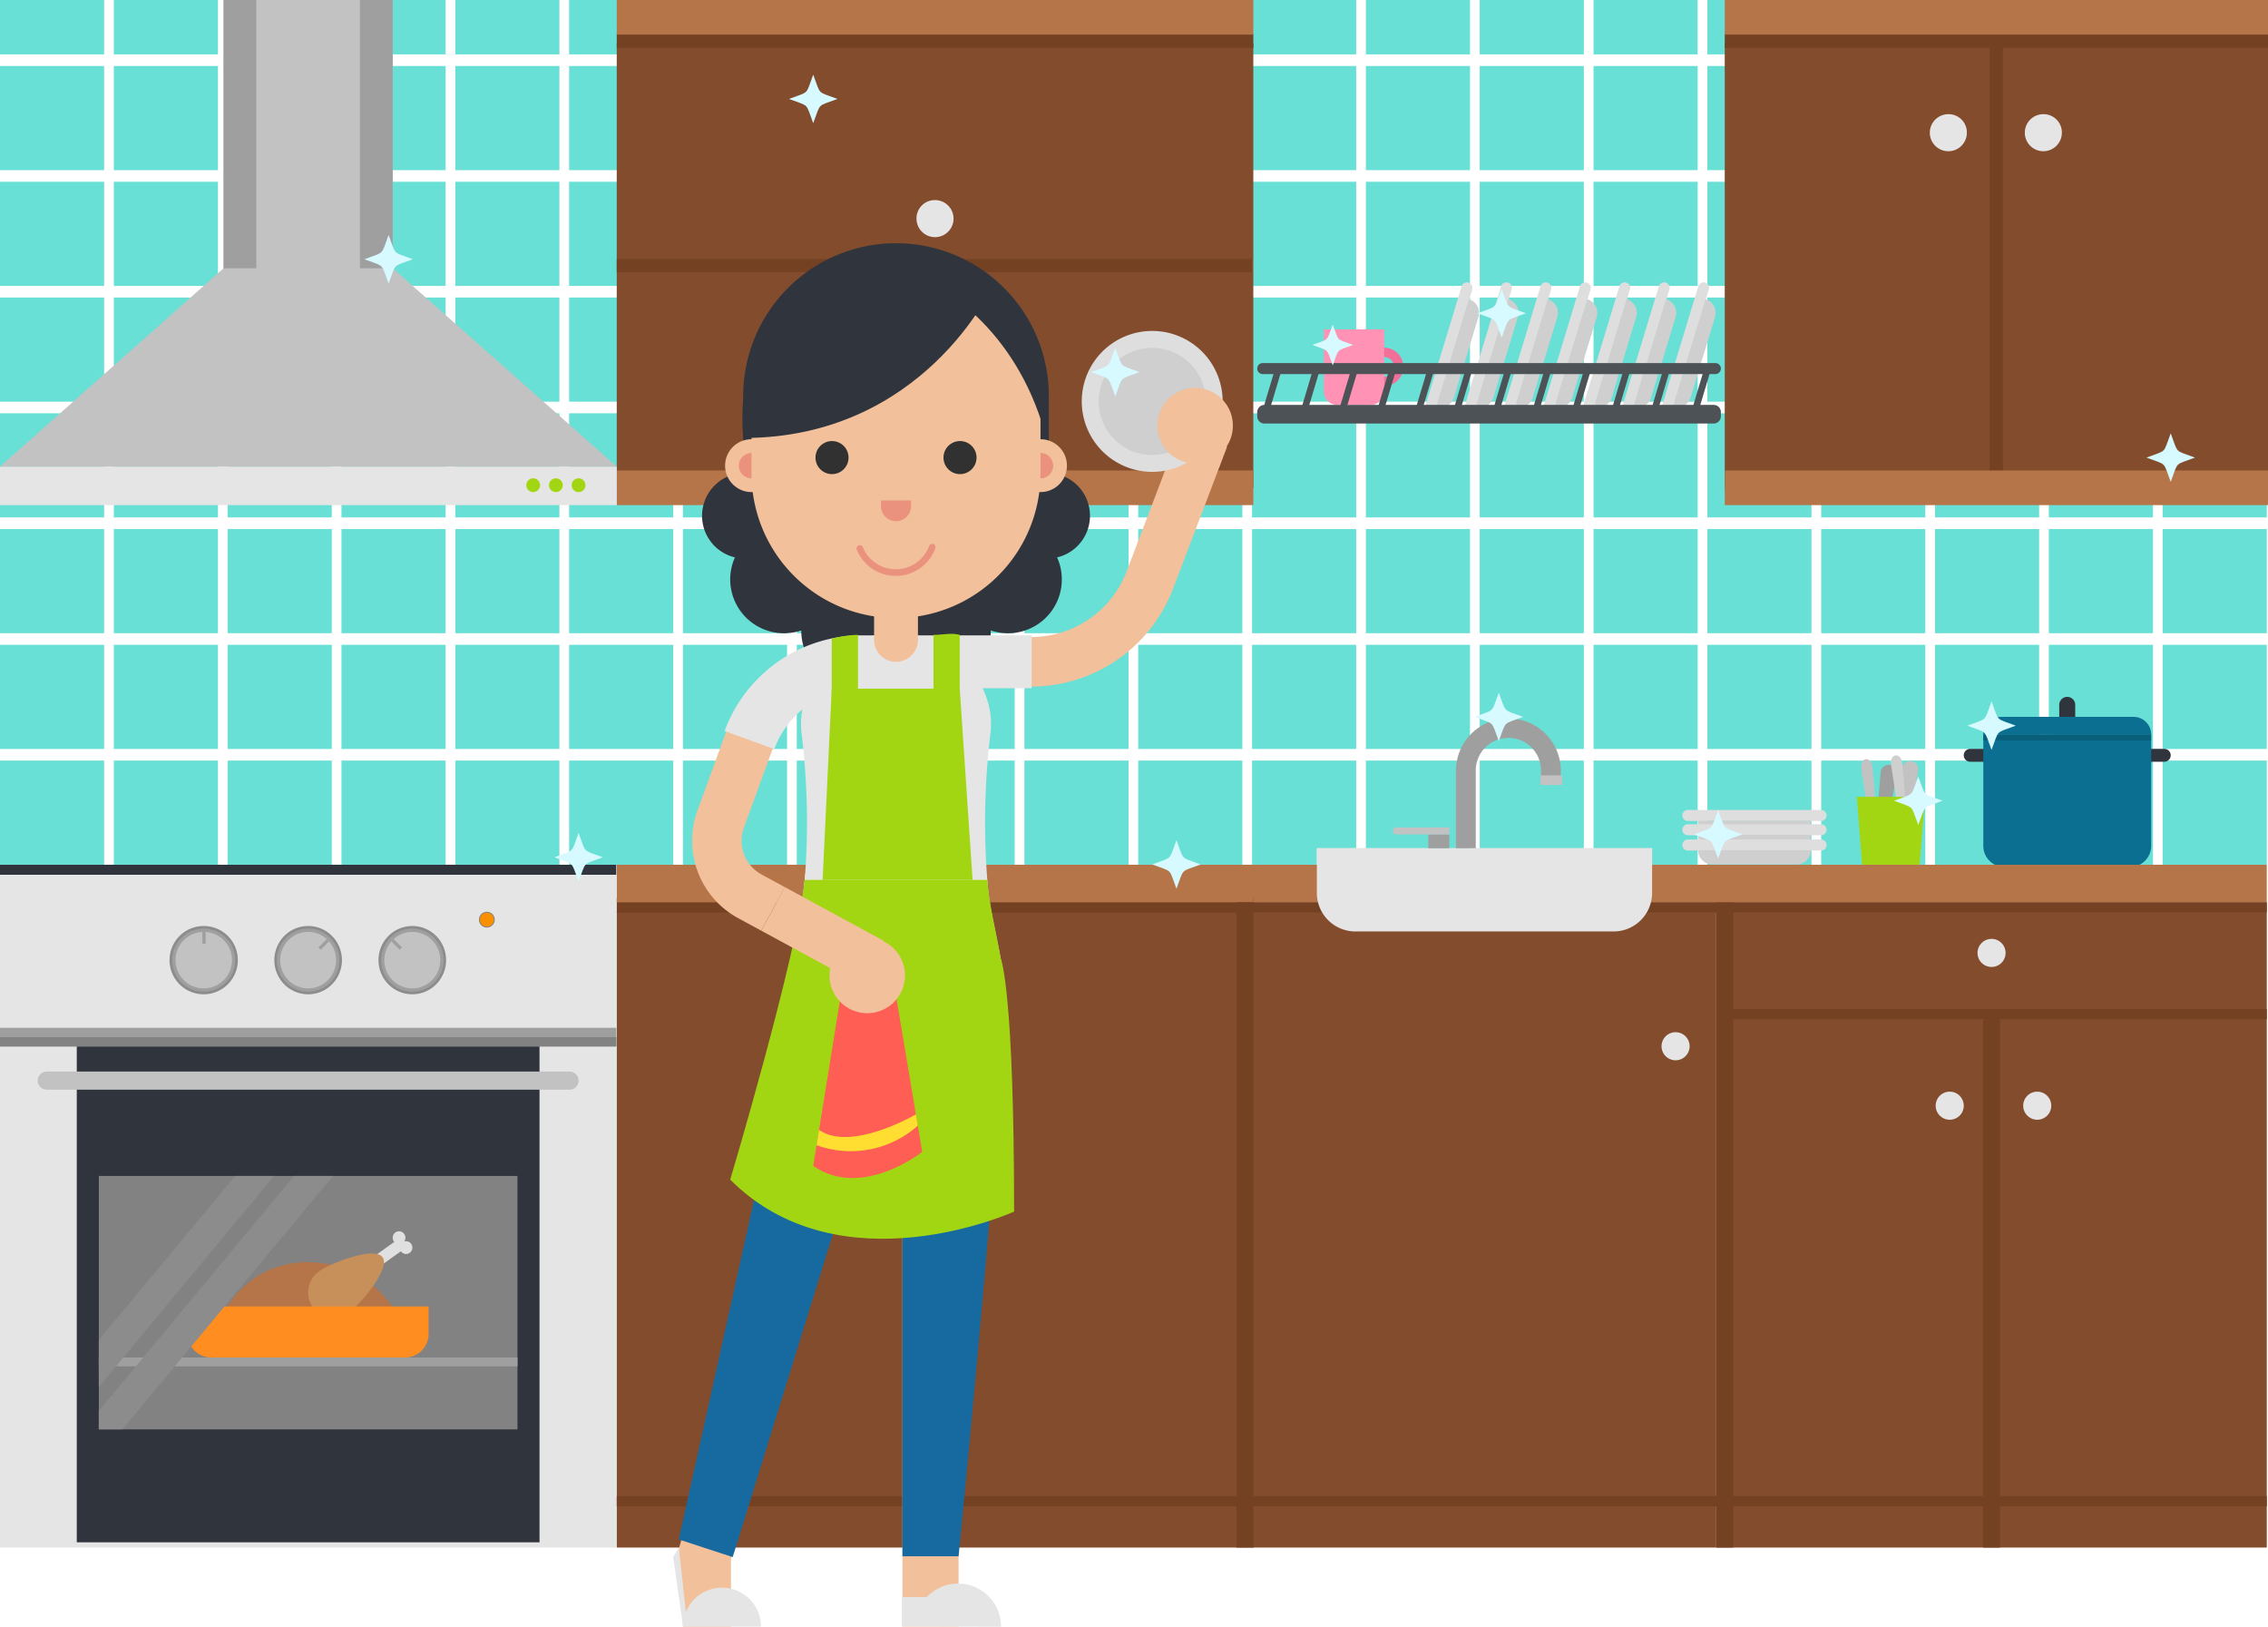<svg xmlns="http://www.w3.org/2000/svg" xmlns:xlink="http://www.w3.org/1999/xlink" width="705.599" height="505.975" viewBox="0 0 705.599 505.975">
  <defs>
    <clipPath id="clip-path">
      <rect id="Rectangle_3762" data-name="Rectangle 3762" width="705.599" height="505.974" fill="none"/>
    </clipPath>
  </defs>
  <g id="Group_21458" data-name="Group 21458" transform="translate(0 0.001)">
    <rect id="Rectangle_3545" data-name="Rectangle 3545" width="32.395" height="32.396" transform="translate(672.824 236.567)" fill="#69e0d5"/>
    <rect id="Rectangle_3546" data-name="Rectangle 3546" width="32.396" height="32.396" transform="translate(637.411 236.565)" fill="#69e0d5"/>
    <rect id="Rectangle_3547" data-name="Rectangle 3547" width="32.396" height="32.396" transform="translate(601.999 236.565)" fill="#69e0d5"/>
    <rect id="Rectangle_3548" data-name="Rectangle 3548" width="32.396" height="32.396" transform="translate(566.588 236.565)" fill="#69e0d5"/>
    <rect id="Rectangle_3549" data-name="Rectangle 3549" width="32.396" height="32.396" transform="translate(531.176 236.565)" fill="#69e0d5"/>
    <rect id="Rectangle_3550" data-name="Rectangle 3550" width="32.396" height="32.396" transform="translate(495.764 236.565)" fill="#69e0d5"/>
    <rect id="Rectangle_3551" data-name="Rectangle 3551" width="32.396" height="32.396" transform="translate(460.353 236.565)" fill="#69e0d5"/>
    <rect id="Rectangle_3552" data-name="Rectangle 3552" width="32.396" height="32.396" transform="translate(424.941 236.565)" fill="#69e0d5"/>
    <rect id="Rectangle_3553" data-name="Rectangle 3553" width="32.396" height="32.396" transform="translate(389.53 236.565)" fill="#69e0d5"/>
    <rect id="Rectangle_3554" data-name="Rectangle 3554" width="32.396" height="32.396" transform="translate(354.117 236.565)" fill="#69e0d5"/>
    <rect id="Rectangle_3555" data-name="Rectangle 3555" width="32.396" height="32.396" transform="translate(318.705 236.565)" fill="#69e0d5"/>
    <rect id="Rectangle_3556" data-name="Rectangle 3556" width="32.396" height="32.396" transform="translate(283.293 236.565)" fill="#69e0d5"/>
    <rect id="Rectangle_3557" data-name="Rectangle 3557" width="32.396" height="32.396" transform="translate(247.882 236.565)" fill="#69e0d5"/>
    <rect id="Rectangle_3558" data-name="Rectangle 3558" width="32.396" height="32.396" transform="translate(212.47 236.565)" fill="#69e0d5"/>
    <rect id="Rectangle_3559" data-name="Rectangle 3559" width="32.396" height="32.396" transform="translate(177.058 236.565)" fill="#69e0d5"/>
    <rect id="Rectangle_3560" data-name="Rectangle 3560" width="32.396" height="32.396" transform="translate(141.647 236.565)" fill="#69e0d5"/>
    <rect id="Rectangle_3561" data-name="Rectangle 3561" width="32.396" height="32.396" transform="translate(106.235 236.565)" fill="#69e0d5"/>
    <rect id="Rectangle_3562" data-name="Rectangle 3562" width="32.396" height="32.396" transform="translate(70.823 236.565)" fill="#69e0d5"/>
    <rect id="Rectangle_3563" data-name="Rectangle 3563" width="32.396" height="32.396" transform="translate(35.412 236.565)" fill="#69e0d5"/>
    <rect id="Rectangle_3564" data-name="Rectangle 3564" width="32.396" height="32.396" transform="translate(0 236.567)" fill="#69e0d5"/>
    <rect id="Rectangle_3565" data-name="Rectangle 3565" width="32.395" height="32.396" transform="translate(672.824 200.559)" fill="#69e0d5"/>
    <rect id="Rectangle_3566" data-name="Rectangle 3566" width="32.396" height="32.396" transform="translate(637.411 200.558)" fill="#69e0d5"/>
    <rect id="Rectangle_3567" data-name="Rectangle 3567" width="32.396" height="32.396" transform="translate(601.999 200.558)" fill="#69e0d5"/>
    <rect id="Rectangle_3568" data-name="Rectangle 3568" width="32.396" height="32.396" transform="translate(566.588 200.558)" fill="#69e0d5"/>
    <rect id="Rectangle_3569" data-name="Rectangle 3569" width="32.396" height="32.396" transform="translate(531.176 200.558)" fill="#69e0d5"/>
    <rect id="Rectangle_3570" data-name="Rectangle 3570" width="32.396" height="32.396" transform="translate(495.764 200.558)" fill="#69e0d5"/>
    <rect id="Rectangle_3571" data-name="Rectangle 3571" width="32.396" height="32.396" transform="translate(460.353 200.558)" fill="#69e0d5"/>
    <rect id="Rectangle_3572" data-name="Rectangle 3572" width="32.396" height="32.396" transform="translate(424.941 200.558)" fill="#69e0d5"/>
    <rect id="Rectangle_3573" data-name="Rectangle 3573" width="32.396" height="32.396" transform="translate(389.53 200.558)" fill="#69e0d5"/>
    <rect id="Rectangle_3574" data-name="Rectangle 3574" width="32.396" height="32.396" transform="translate(354.117 200.558)" fill="#69e0d5"/>
    <rect id="Rectangle_3575" data-name="Rectangle 3575" width="32.396" height="32.396" transform="translate(318.705 200.558)" fill="#69e0d5"/>
    <rect id="Rectangle_3576" data-name="Rectangle 3576" width="32.396" height="32.396" transform="translate(283.293 200.558)" fill="#69e0d5"/>
    <rect id="Rectangle_3577" data-name="Rectangle 3577" width="32.396" height="32.396" transform="translate(247.882 200.558)" fill="#69e0d5"/>
    <rect id="Rectangle_3578" data-name="Rectangle 3578" width="32.396" height="32.396" transform="translate(212.47 200.558)" fill="#69e0d5"/>
    <rect id="Rectangle_3579" data-name="Rectangle 3579" width="32.396" height="32.396" transform="translate(177.058 200.558)" fill="#69e0d5"/>
    <rect id="Rectangle_3580" data-name="Rectangle 3580" width="32.396" height="32.396" transform="translate(141.647 200.558)" fill="#69e0d5"/>
    <rect id="Rectangle_3581" data-name="Rectangle 3581" width="32.396" height="32.396" transform="translate(106.235 200.558)" fill="#69e0d5"/>
    <rect id="Rectangle_3582" data-name="Rectangle 3582" width="32.396" height="32.396" transform="translate(70.823 200.558)" fill="#69e0d5"/>
    <rect id="Rectangle_3583" data-name="Rectangle 3583" width="32.396" height="32.396" transform="translate(35.412 200.558)" fill="#69e0d5"/>
    <rect id="Rectangle_3584" data-name="Rectangle 3584" width="32.396" height="32.396" transform="translate(0 200.559)" fill="#69e0d5"/>
    <rect id="Rectangle_3585" data-name="Rectangle 3585" width="32.395" height="32.396" transform="translate(672.824 164.552)" fill="#69e0d5"/>
    <rect id="Rectangle_3586" data-name="Rectangle 3586" width="32.396" height="32.396" transform="translate(637.411 164.552)" fill="#69e0d5"/>
    <rect id="Rectangle_3587" data-name="Rectangle 3587" width="32.396" height="32.396" transform="translate(601.999 164.552)" fill="#69e0d5"/>
    <rect id="Rectangle_3588" data-name="Rectangle 3588" width="32.396" height="32.396" transform="translate(566.588 164.552)" fill="#69e0d5"/>
    <rect id="Rectangle_3589" data-name="Rectangle 3589" width="32.396" height="32.396" transform="translate(531.176 164.552)" fill="#69e0d5"/>
    <rect id="Rectangle_3590" data-name="Rectangle 3590" width="32.396" height="32.396" transform="translate(495.764 164.552)" fill="#69e0d5"/>
    <rect id="Rectangle_3591" data-name="Rectangle 3591" width="32.396" height="32.396" transform="translate(460.353 164.552)" fill="#69e0d5"/>
    <rect id="Rectangle_3592" data-name="Rectangle 3592" width="32.396" height="32.396" transform="translate(424.941 164.552)" fill="#69e0d5"/>
    <rect id="Rectangle_3593" data-name="Rectangle 3593" width="32.396" height="32.396" transform="translate(389.53 164.552)" fill="#69e0d5"/>
    <rect id="Rectangle_3594" data-name="Rectangle 3594" width="32.396" height="32.396" transform="translate(354.117 164.552)" fill="#69e0d5"/>
    <rect id="Rectangle_3595" data-name="Rectangle 3595" width="32.396" height="32.396" transform="translate(318.705 164.552)" fill="#69e0d5"/>
    <rect id="Rectangle_3596" data-name="Rectangle 3596" width="32.396" height="32.396" transform="translate(283.293 164.552)" fill="#69e0d5"/>
    <rect id="Rectangle_3597" data-name="Rectangle 3597" width="32.396" height="32.396" transform="translate(247.882 164.552)" fill="#69e0d5"/>
    <rect id="Rectangle_3598" data-name="Rectangle 3598" width="32.396" height="32.396" transform="translate(212.47 164.552)" fill="#69e0d5"/>
    <rect id="Rectangle_3599" data-name="Rectangle 3599" width="32.396" height="32.396" transform="translate(177.058 164.552)" fill="#69e0d5"/>
    <rect id="Rectangle_3600" data-name="Rectangle 3600" width="32.396" height="32.396" transform="translate(141.647 164.552)" fill="#69e0d5"/>
    <rect id="Rectangle_3601" data-name="Rectangle 3601" width="32.396" height="32.396" transform="translate(106.235 164.552)" fill="#69e0d5"/>
    <rect id="Rectangle_3602" data-name="Rectangle 3602" width="32.396" height="32.396" transform="translate(70.823 164.552)" fill="#69e0d5"/>
    <rect id="Rectangle_3603" data-name="Rectangle 3603" width="32.396" height="32.396" transform="translate(35.412 164.552)" fill="#69e0d5"/>
    <rect id="Rectangle_3604" data-name="Rectangle 3604" width="32.396" height="32.396" transform="translate(0 164.552)" fill="#69e0d5"/>
    <rect id="Rectangle_3605" data-name="Rectangle 3605" width="32.395" height="32.396" transform="translate(672.824 128.544)" fill="#69e0d5"/>
    <rect id="Rectangle_3606" data-name="Rectangle 3606" width="32.396" height="32.396" transform="translate(637.411 128.544)" fill="#69e0d5"/>
    <rect id="Rectangle_3607" data-name="Rectangle 3607" width="32.396" height="32.396" transform="translate(601.999 128.544)" fill="#69e0d5"/>
    <rect id="Rectangle_3608" data-name="Rectangle 3608" width="32.396" height="32.396" transform="translate(566.588 128.544)" fill="#69e0d5"/>
    <rect id="Rectangle_3609" data-name="Rectangle 3609" width="32.396" height="32.396" transform="translate(531.176 128.544)" fill="#69e0d5"/>
    <rect id="Rectangle_3610" data-name="Rectangle 3610" width="32.396" height="32.396" transform="translate(495.764 128.544)" fill="#69e0d5"/>
    <rect id="Rectangle_3611" data-name="Rectangle 3611" width="32.396" height="32.396" transform="translate(460.353 128.544)" fill="#69e0d5"/>
    <rect id="Rectangle_3612" data-name="Rectangle 3612" width="32.396" height="32.396" transform="translate(424.941 128.544)" fill="#69e0d5"/>
    <rect id="Rectangle_3613" data-name="Rectangle 3613" width="32.396" height="32.396" transform="translate(389.53 128.544)" fill="#69e0d5"/>
    <rect id="Rectangle_3614" data-name="Rectangle 3614" width="32.396" height="32.396" transform="translate(354.117 128.544)" fill="#69e0d5"/>
    <rect id="Rectangle_3615" data-name="Rectangle 3615" width="32.396" height="32.396" transform="translate(318.705 128.544)" fill="#69e0d5"/>
    <rect id="Rectangle_3616" data-name="Rectangle 3616" width="32.396" height="32.396" transform="translate(283.293 128.544)" fill="#69e0d5"/>
    <rect id="Rectangle_3617" data-name="Rectangle 3617" width="32.396" height="32.396" transform="translate(247.882 128.544)" fill="#69e0d5"/>
    <rect id="Rectangle_3618" data-name="Rectangle 3618" width="32.396" height="32.396" transform="translate(212.47 128.544)" fill="#69e0d5"/>
    <rect id="Rectangle_3619" data-name="Rectangle 3619" width="32.396" height="32.396" transform="translate(177.058 128.544)" fill="#69e0d5"/>
    <rect id="Rectangle_3620" data-name="Rectangle 3620" width="32.396" height="32.396" transform="translate(141.647 128.544)" fill="#69e0d5"/>
    <rect id="Rectangle_3621" data-name="Rectangle 3621" width="32.396" height="32.396" transform="translate(106.235 128.544)" fill="#69e0d5"/>
    <rect id="Rectangle_3622" data-name="Rectangle 3622" width="32.396" height="32.396" transform="translate(70.823 128.544)" fill="#69e0d5"/>
    <rect id="Rectangle_3623" data-name="Rectangle 3623" width="32.396" height="32.396" transform="translate(35.412 128.544)" fill="#69e0d5"/>
    <rect id="Rectangle_3624" data-name="Rectangle 3624" width="32.396" height="32.396" transform="translate(0 128.544)" fill="#69e0d5"/>
    <rect id="Rectangle_3625" data-name="Rectangle 3625" width="32.395" height="32.395" transform="translate(672.824 92.538)" fill="#69e0d5"/>
    <rect id="Rectangle_3626" data-name="Rectangle 3626" width="32.396" height="32.396" transform="translate(637.411 92.537)" fill="#69e0d5"/>
    <rect id="Rectangle_3627" data-name="Rectangle 3627" width="32.396" height="32.396" transform="translate(601.999 92.537)" fill="#69e0d5"/>
    <rect id="Rectangle_3628" data-name="Rectangle 3628" width="32.396" height="32.396" transform="translate(566.588 92.537)" fill="#69e0d5"/>
    <rect id="Rectangle_3629" data-name="Rectangle 3629" width="32.396" height="32.396" transform="translate(531.176 92.537)" fill="#69e0d5"/>
    <rect id="Rectangle_3630" data-name="Rectangle 3630" width="32.396" height="32.396" transform="translate(495.764 92.537)" fill="#69e0d5"/>
    <rect id="Rectangle_3631" data-name="Rectangle 3631" width="32.396" height="32.396" transform="translate(460.353 92.537)" fill="#69e0d5"/>
    <rect id="Rectangle_3632" data-name="Rectangle 3632" width="32.396" height="32.396" transform="translate(424.941 92.537)" fill="#69e0d5"/>
    <rect id="Rectangle_3633" data-name="Rectangle 3633" width="32.396" height="32.396" transform="translate(389.53 92.537)" fill="#69e0d5"/>
    <rect id="Rectangle_3634" data-name="Rectangle 3634" width="32.396" height="32.396" transform="translate(354.117 92.537)" fill="#69e0d5"/>
    <rect id="Rectangle_3635" data-name="Rectangle 3635" width="32.396" height="32.396" transform="translate(318.705 92.537)" fill="#69e0d5"/>
    <rect id="Rectangle_3636" data-name="Rectangle 3636" width="32.396" height="32.396" transform="translate(283.293 92.537)" fill="#69e0d5"/>
    <rect id="Rectangle_3637" data-name="Rectangle 3637" width="32.396" height="32.396" transform="translate(247.882 92.537)" fill="#69e0d5"/>
    <rect id="Rectangle_3638" data-name="Rectangle 3638" width="32.396" height="32.396" transform="translate(212.47 92.537)" fill="#69e0d5"/>
    <rect id="Rectangle_3639" data-name="Rectangle 3639" width="32.396" height="32.396" transform="translate(177.058 92.537)" fill="#69e0d5"/>
    <rect id="Rectangle_3640" data-name="Rectangle 3640" width="32.396" height="32.396" transform="translate(141.647 92.537)" fill="#69e0d5"/>
    <rect id="Rectangle_3641" data-name="Rectangle 3641" width="32.396" height="32.396" transform="translate(106.235 92.537)" fill="#69e0d5"/>
    <rect id="Rectangle_3642" data-name="Rectangle 3642" width="32.396" height="32.396" transform="translate(70.823 92.537)" fill="#69e0d5"/>
    <rect id="Rectangle_3643" data-name="Rectangle 3643" width="32.396" height="32.396" transform="translate(35.412 92.537)" fill="#69e0d5"/>
    <rect id="Rectangle_3644" data-name="Rectangle 3644" width="32.396" height="32.395" transform="translate(0 92.538)" fill="#69e0d5"/>
    <rect id="Rectangle_3645" data-name="Rectangle 3645" width="32.395" height="32.396" transform="translate(672.824 56.531)" fill="#69e0d5"/>
    <rect id="Rectangle_3646" data-name="Rectangle 3646" width="32.396" height="32.396" transform="translate(637.411 56.531)" fill="#69e0d5"/>
    <rect id="Rectangle_3647" data-name="Rectangle 3647" width="32.396" height="32.396" transform="translate(601.999 56.531)" fill="#69e0d5"/>
    <rect id="Rectangle_3648" data-name="Rectangle 3648" width="32.396" height="32.396" transform="translate(566.588 56.531)" fill="#69e0d5"/>
    <rect id="Rectangle_3649" data-name="Rectangle 3649" width="32.396" height="32.396" transform="translate(531.176 56.531)" fill="#69e0d5"/>
    <rect id="Rectangle_3650" data-name="Rectangle 3650" width="32.396" height="32.396" transform="translate(495.764 56.531)" fill="#69e0d5"/>
    <rect id="Rectangle_3651" data-name="Rectangle 3651" width="32.396" height="32.396" transform="translate(460.353 56.531)" fill="#69e0d5"/>
    <rect id="Rectangle_3652" data-name="Rectangle 3652" width="32.396" height="32.396" transform="translate(424.941 56.531)" fill="#69e0d5"/>
    <rect id="Rectangle_3653" data-name="Rectangle 3653" width="32.396" height="32.396" transform="translate(389.53 56.531)" fill="#69e0d5"/>
    <rect id="Rectangle_3654" data-name="Rectangle 3654" width="32.396" height="32.396" transform="translate(354.117 56.531)" fill="#69e0d5"/>
    <rect id="Rectangle_3655" data-name="Rectangle 3655" width="32.396" height="32.396" transform="translate(318.705 56.531)" fill="#69e0d5"/>
    <rect id="Rectangle_3656" data-name="Rectangle 3656" width="32.396" height="32.396" transform="translate(283.293 56.531)" fill="#69e0d5"/>
    <rect id="Rectangle_3657" data-name="Rectangle 3657" width="32.396" height="32.396" transform="translate(247.882 56.531)" fill="#69e0d5"/>
    <rect id="Rectangle_3658" data-name="Rectangle 3658" width="32.396" height="32.396" transform="translate(212.47 56.531)" fill="#69e0d5"/>
    <rect id="Rectangle_3659" data-name="Rectangle 3659" width="32.396" height="32.396" transform="translate(177.058 56.531)" fill="#69e0d5"/>
    <rect id="Rectangle_3660" data-name="Rectangle 3660" width="32.396" height="32.396" transform="translate(141.647 56.531)" fill="#69e0d5"/>
    <rect id="Rectangle_3661" data-name="Rectangle 3661" width="32.396" height="32.396" transform="translate(106.235 56.531)" fill="#69e0d5"/>
    <rect id="Rectangle_3662" data-name="Rectangle 3662" width="32.396" height="32.396" transform="translate(70.823 56.531)" fill="#69e0d5"/>
    <rect id="Rectangle_3663" data-name="Rectangle 3663" width="32.396" height="32.396" transform="translate(35.412 56.531)" fill="#69e0d5"/>
    <rect id="Rectangle_3664" data-name="Rectangle 3664" width="32.396" height="32.396" transform="translate(0 56.531)" fill="#69e0d5"/>
    <rect id="Rectangle_3665" data-name="Rectangle 3665" width="32.395" height="32.396" transform="translate(672.824 20.523)" fill="#69e0d5"/>
    <rect id="Rectangle_3666" data-name="Rectangle 3666" width="32.396" height="32.396" transform="translate(637.411 20.523)" fill="#69e0d5"/>
    <rect id="Rectangle_3667" data-name="Rectangle 3667" width="32.396" height="32.396" transform="translate(601.999 20.523)" fill="#69e0d5"/>
    <rect id="Rectangle_3668" data-name="Rectangle 3668" width="32.396" height="32.396" transform="translate(566.588 20.523)" fill="#69e0d5"/>
    <rect id="Rectangle_3669" data-name="Rectangle 3669" width="32.396" height="32.396" transform="translate(531.176 20.523)" fill="#69e0d5"/>
    <rect id="Rectangle_3670" data-name="Rectangle 3670" width="32.396" height="32.396" transform="translate(495.764 20.523)" fill="#69e0d5"/>
    <rect id="Rectangle_3671" data-name="Rectangle 3671" width="32.396" height="32.396" transform="translate(460.353 20.523)" fill="#69e0d5"/>
    <rect id="Rectangle_3672" data-name="Rectangle 3672" width="32.396" height="32.396" transform="translate(424.941 20.523)" fill="#69e0d5"/>
    <rect id="Rectangle_3673" data-name="Rectangle 3673" width="32.396" height="32.396" transform="translate(389.53 20.523)" fill="#69e0d5"/>
    <rect id="Rectangle_3674" data-name="Rectangle 3674" width="32.396" height="32.396" transform="translate(354.117 20.523)" fill="#69e0d5"/>
    <rect id="Rectangle_3675" data-name="Rectangle 3675" width="32.396" height="32.396" transform="translate(318.705 20.523)" fill="#69e0d5"/>
    <rect id="Rectangle_3676" data-name="Rectangle 3676" width="32.396" height="32.396" transform="translate(283.293 20.523)" fill="#69e0d5"/>
    <rect id="Rectangle_3677" data-name="Rectangle 3677" width="32.396" height="32.396" transform="translate(247.882 20.523)" fill="#69e0d5"/>
    <rect id="Rectangle_3678" data-name="Rectangle 3678" width="32.396" height="32.396" transform="translate(212.47 20.523)" fill="#69e0d5"/>
    <rect id="Rectangle_3679" data-name="Rectangle 3679" width="32.396" height="32.396" transform="translate(177.058 20.523)" fill="#69e0d5"/>
    <rect id="Rectangle_3680" data-name="Rectangle 3680" width="32.396" height="32.396" transform="translate(141.647 20.523)" fill="#69e0d5"/>
    <rect id="Rectangle_3681" data-name="Rectangle 3681" width="32.396" height="32.396" transform="translate(106.235 20.523)" fill="#69e0d5"/>
    <rect id="Rectangle_3682" data-name="Rectangle 3682" width="32.396" height="32.396" transform="translate(70.823 20.523)" fill="#69e0d5"/>
    <rect id="Rectangle_3683" data-name="Rectangle 3683" width="32.396" height="32.396" transform="translate(35.412 20.523)" fill="#69e0d5"/>
    <rect id="Rectangle_3684" data-name="Rectangle 3684" width="32.396" height="32.396" transform="translate(0 20.523)" fill="#69e0d5"/>
    <rect id="Rectangle_3685" data-name="Rectangle 3685" width="32.395" height="16.913" transform="translate(672.824 0)" fill="#69e0d5"/>
    <rect id="Rectangle_3686" data-name="Rectangle 3686" width="32.396" height="16.913" transform="translate(637.411 0)" fill="#69e0d5"/>
    <rect id="Rectangle_3687" data-name="Rectangle 3687" width="32.396" height="16.913" transform="translate(601.999 0)" fill="#69e0d5"/>
    <rect id="Rectangle_3688" data-name="Rectangle 3688" width="32.396" height="16.913" transform="translate(566.588 0)" fill="#69e0d5"/>
    <rect id="Rectangle_3689" data-name="Rectangle 3689" width="32.396" height="16.913" transform="translate(531.176 0)" fill="#69e0d5"/>
    <rect id="Rectangle_3690" data-name="Rectangle 3690" width="32.395" height="16.913" transform="translate(495.764 0)" fill="#69e0d5"/>
    <rect id="Rectangle_3691" data-name="Rectangle 3691" width="32.396" height="16.913" transform="translate(460.353 0)" fill="#69e0d5"/>
    <rect id="Rectangle_3692" data-name="Rectangle 3692" width="32.396" height="16.913" transform="translate(424.941 0)" fill="#69e0d5"/>
    <rect id="Rectangle_3693" data-name="Rectangle 3693" width="32.396" height="16.913" transform="translate(389.528 0)" fill="#69e0d5"/>
    <rect id="Rectangle_3694" data-name="Rectangle 3694" width="32.396" height="16.913" transform="translate(354.118 0)" fill="#69e0d5"/>
    <rect id="Rectangle_3695" data-name="Rectangle 3695" width="32.395" height="16.913" transform="translate(318.706 0)" fill="#69e0d5"/>
    <rect id="Rectangle_3696" data-name="Rectangle 3696" width="32.396" height="16.913" transform="translate(283.293 0)" fill="#69e0d5"/>
    <rect id="Rectangle_3697" data-name="Rectangle 3697" width="32.396" height="16.913" transform="translate(247.883 0)" fill="#69e0d5"/>
    <rect id="Rectangle_3698" data-name="Rectangle 3698" width="32.396" height="16.913" transform="translate(212.47 0)" fill="#69e0d5"/>
    <rect id="Rectangle_3699" data-name="Rectangle 3699" width="32.396" height="16.913" transform="translate(177.058 0)" fill="#69e0d5"/>
    <rect id="Rectangle_3700" data-name="Rectangle 3700" width="32.395" height="16.913" transform="translate(141.648 0)" fill="#69e0d5"/>
    <rect id="Rectangle_3701" data-name="Rectangle 3701" width="32.396" height="16.913" transform="translate(106.235 0)" fill="#69e0d5"/>
    <rect id="Rectangle_3702" data-name="Rectangle 3702" width="32.396" height="16.913" transform="translate(70.823 0)" fill="#69e0d5"/>
    <rect id="Rectangle_3703" data-name="Rectangle 3703" width="32.396" height="16.913" transform="translate(35.412 0)" fill="#69e0d5"/>
    <rect id="Rectangle_3704" data-name="Rectangle 3704" width="32.396" height="16.913" transform="translate(0 0)" fill="#69e0d5"/>
    <g id="Group_21457" data-name="Group 21457" transform="translate(0 -0.001)">
      <g id="Group_21456" data-name="Group 21456" clip-path="url(#clip-path)">
        <path id="Path_32805" data-name="Path 32805" d="M311.012,77.682a5.963,5.963,0,1,0,5.962,5.964,5.964,5.964,0,0,0-5.962-5.964m0,9.02a3.056,3.056,0,1,1,3.056-3.056,3.057,3.057,0,0,1-3.056,3.056" transform="translate(119.619 30.463)" fill="#f26f99"/>
        <path id="Path_32806" data-name="Path 32806" d="M310.447,97.081H300.019a4.173,4.173,0,0,1-4.174-4.174V73.6h18.776v19.31a4.173,4.173,0,0,1-4.174,4.174" transform="translate(116.01 28.861)" fill="#ff92b5"/>
        <path id="Path_32807" data-name="Path 32807" d="M386.23,65.295,374.184,104.95a1.713,1.713,0,0,1-3.277-1L382.953,64.3a1.712,1.712,0,1,1,3.277,1" transform="translate(145.415 24.739)" fill="#dedede"/>
        <path id="Path_32808" data-name="Path 32808" d="M386.981,72.375l-7.614,25.064a4.435,4.435,0,0,1-5.532,2.954l10.192-33.55a4.436,4.436,0,0,1,2.954,5.532" transform="translate(146.592 26.213)" fill="#cfcfcf"/>
        <path id="Path_32809" data-name="Path 32809" d="M377.416,65.295,365.37,104.95a1.713,1.713,0,0,1-3.277-1L374.139,64.3a1.712,1.712,0,1,1,3.277,1" transform="translate(141.959 24.739)" fill="#dedede"/>
        <path id="Path_32810" data-name="Path 32810" d="M378.167,72.375l-7.614,25.064a4.435,4.435,0,0,1-5.532,2.954l10.192-33.55a4.436,4.436,0,0,1,2.954,5.532" transform="translate(143.136 26.213)" fill="#cfcfcf"/>
        <path id="Path_32811" data-name="Path 32811" d="M368.6,65.295,356.556,104.95a1.713,1.713,0,0,1-3.277-1L365.325,64.3a1.712,1.712,0,1,1,3.277,1" transform="translate(138.503 24.739)" fill="#dedede"/>
        <path id="Path_32812" data-name="Path 32812" d="M369.353,72.375l-7.614,25.064a4.435,4.435,0,0,1-5.532,2.954L366.4,66.843a4.436,4.436,0,0,1,2.954,5.532" transform="translate(139.68 26.213)" fill="#cfcfcf"/>
        <path id="Path_32813" data-name="Path 32813" d="M359.788,65.295,347.742,104.95a1.713,1.713,0,0,1-3.277-1L356.511,64.3a1.712,1.712,0,1,1,3.277,1" transform="translate(135.046 24.739)" fill="#dedede"/>
        <path id="Path_32814" data-name="Path 32814" d="M360.539,72.375l-7.614,25.064a4.435,4.435,0,0,1-5.532,2.954l10.192-33.55a4.436,4.436,0,0,1,2.954,5.532" transform="translate(136.224 26.213)" fill="#cfcfcf"/>
        <path id="Path_32815" data-name="Path 32815" d="M350.974,65.295,338.928,104.95a1.713,1.713,0,0,1-3.277-1L347.7,64.3a1.712,1.712,0,1,1,3.277,1" transform="translate(131.59 24.739)" fill="#dedede"/>
        <path id="Path_32816" data-name="Path 32816" d="M351.725,72.375l-7.614,25.064a4.435,4.435,0,0,1-5.532,2.954l10.192-33.55a4.436,4.436,0,0,1,2.954,5.532" transform="translate(132.768 26.213)" fill="#cfcfcf"/>
        <path id="Path_32817" data-name="Path 32817" d="M342.16,65.295,330.114,104.95a1.713,1.713,0,0,1-3.277-1L338.883,64.3a1.712,1.712,0,1,1,3.277,1" transform="translate(128.134 24.739)" fill="#dedede"/>
        <path id="Path_32818" data-name="Path 32818" d="M342.911,72.375,335.3,97.439a4.434,4.434,0,0,1-5.532,2.954l10.192-33.55a4.436,4.436,0,0,1,2.954,5.532" transform="translate(129.311 26.213)" fill="#cfcfcf"/>
        <path id="Path_32819" data-name="Path 32819" d="M333.346,65.295,321.3,104.95a1.713,1.713,0,0,1-3.277-1L330.069,64.3a1.712,1.712,0,1,1,3.277,1" transform="translate(124.677 24.739)" fill="#dedede"/>
        <path id="Path_32820" data-name="Path 32820" d="M334.1,72.375l-7.614,25.064a4.435,4.435,0,0,1-5.532,2.954l10.192-33.55a4.436,4.436,0,0,1,2.954,5.532" transform="translate(125.855 26.213)" fill="#cfcfcf"/>
        <path id="Path_32821" data-name="Path 32821" d="M337.713,64.569c-2.472,6.547-1,5.074-7.547,7.548,6.547,2.472,5.074,1,7.547,7.544,2.472-6.547,1-5.072,7.547-7.544-6.549-2.474-5.074-1-7.547-7.548" transform="translate(129.468 25.321)" fill="#d6faff"/>
        <path id="Path_32822" data-name="Path 32822" d="M423.495,84.542H282.675a1.712,1.712,0,0,1,0-3.425h140.82a1.712,1.712,0,1,1,0,3.425" transform="translate(110.174 31.81)" fill="#4d5256"/>
        <path id="Path_32823" data-name="Path 32823" d="M422.98,96.256H283.189a2.226,2.226,0,0,1-2.226-2.227V92.692a2.227,2.227,0,0,1,2.226-2.227H422.98a2.227,2.227,0,0,1,2.226,2.227v1.336a2.226,2.226,0,0,1-2.226,2.227" transform="translate(110.174 35.476)" fill="#4d5256"/>
        <rect id="Rectangle_3705" data-name="Rectangle 3705" width="15.55" height="2.055" transform="translate(513.164 129.243) rotate(-73.346)" fill="#4d5256"/>
        <rect id="Rectangle_3706" data-name="Rectangle 3706" width="15.55" height="2.055" transform="translate(525.85 129.242) rotate(-73.346)" fill="#4d5256"/>
        <rect id="Rectangle_3707" data-name="Rectangle 3707" width="15.55" height="2.055" transform="translate(500.865 129.243) rotate(-73.346)" fill="#4d5256"/>
        <rect id="Rectangle_3708" data-name="Rectangle 3708" width="15.55" height="2.055" transform="translate(488.566 129.243) rotate(-73.346)" fill="#4d5256"/>
        <rect id="Rectangle_3709" data-name="Rectangle 3709" width="15.55" height="2.055" transform="translate(476.267 129.242) rotate(-73.346)" fill="#4d5256"/>
        <rect id="Rectangle_3710" data-name="Rectangle 3710" width="15.55" height="2.055" transform="translate(463.968 129.242) rotate(-73.346)" fill="#4d5256"/>
        <rect id="Rectangle_3711" data-name="Rectangle 3711" width="15.55" height="2.055" transform="translate(451.669 129.242) rotate(-73.346)" fill="#4d5256"/>
        <rect id="Rectangle_3712" data-name="Rectangle 3712" width="15.55" height="2.055" transform="translate(439.803 129.243) rotate(-73.346)" fill="#4d5256"/>
        <rect id="Rectangle_3713" data-name="Rectangle 3713" width="15.55" height="2.055" transform="translate(427.937 129.242) rotate(-73.346)" fill="#4d5256"/>
        <rect id="Rectangle_3714" data-name="Rectangle 3714" width="15.55" height="2.055" transform="translate(416.071 129.242) rotate(-73.346)" fill="#4d5256"/>
        <rect id="Rectangle_3715" data-name="Rectangle 3715" width="15.55" height="2.055" transform="translate(404.205 129.243) rotate(-73.346)" fill="#4d5256"/>
        <rect id="Rectangle_3716" data-name="Rectangle 3716" width="15.55" height="2.055" transform="translate(392.338 129.243) rotate(-73.346)" fill="#4d5256"/>
        <path id="Path_32824" data-name="Path 32824" d="M299.627,72.506c-2.081,5.509-.841,4.27-6.349,6.35,5.509,2.081,4.268.841,6.349,6.351,2.08-5.51.841-4.27,6.349-6.351-5.509-2.08-4.268-.841-6.349-6.35" transform="translate(115.003 28.433)" fill="#d6faff"/>
        <path id="Path_32825" data-name="Path 32825" d="M419.125,184.393H377.681a1.712,1.712,0,0,1,0-3.425h41.444a1.712,1.712,0,1,1,0,3.425" transform="translate(147.429 70.965)" fill="#dedede"/>
        <path id="Path_32826" data-name="Path 32826" d="M410.12,187.788h-26.2a4.434,4.434,0,0,1-4.434-4.434h35.065a4.435,4.435,0,0,1-4.435,4.434" transform="translate(148.81 71.9)" fill="#cfcfcf"/>
        <path id="Path_32827" data-name="Path 32827" d="M419.125,187.578H377.681a1.712,1.712,0,0,1,0-3.425h41.444a1.712,1.712,0,1,1,0,3.425" transform="translate(147.429 72.214)" fill="#dedede"/>
        <path id="Path_32828" data-name="Path 32828" d="M410.12,190.974h-26.2a4.434,4.434,0,0,1-4.434-4.435h35.065a4.435,4.435,0,0,1-4.435,4.435" transform="translate(148.81 73.149)" fill="#cfcfcf"/>
        <path id="Path_32829" data-name="Path 32829" d="M427.077,192.432l-3.184-.416,1.655-19.651a2.515,2.515,0,1,1,4.982.652Z" transform="translate(166.222 66.688)" fill="#c2c2c2"/>
        <path id="Path_32830" data-name="Path 32830" d="M422.281,193.24l-3.184-.416,1.655-19.651a2.515,2.515,0,1,1,4.982.652Z" transform="translate(164.341 67.005)" fill="#9f9f9f"/>
        <path id="Path_32831" data-name="Path 32831" d="M421.15,191.661l-2.233.266-2.956-19.488c-.214-1.417.44-2.7,1.437-2.819s1.934.976,2.056,2.4Z" transform="translate(163.096 66.511)" fill="#c2c2c2"/>
        <path id="Path_32832" data-name="Path 32832" d="M427.8,190.8l-2.233.266-2.955-19.488c-.216-1.417.438-2.7,1.437-2.819s1.932.976,2.055,2.4Z" transform="translate(165.703 66.175)" fill="#cfcfcf"/>
        <path id="Path_32833" data-name="Path 32833" d="M485.827,171.321h-7.668v-4.007h7.668a2,2,0,1,1,0,4.007" transform="translate(187.501 65.611)" fill="#30343d"/>
        <path id="Path_32834" data-name="Path 32834" d="M440.858,171.321h7.668v-4.007h-7.668a2,2,0,1,0,0,4.007" transform="translate(172.089 65.611)" fill="#30343d"/>
        <path id="Path_32835" data-name="Path 32835" d="M488.875,205.329H449.8a6.574,6.574,0,0,1-6.574-6.575V164.093h52.226v34.661a6.575,6.575,0,0,1-6.574,6.575" transform="translate(173.802 64.347)" fill="#0b6f91"/>
        <rect id="Rectangle_3717" data-name="Rectangle 3717" width="52.229" height="1.859" transform="translate(617.023 228.44)" fill="#095e7a"/>
        <path id="Path_32836" data-name="Path 32836" d="M465.168,163.715h-4.974v-5.527a2.487,2.487,0,1,1,4.974,0Z" transform="translate(180.457 61.057)" fill="#30343d"/>
        <path id="Path_32837" data-name="Path 32837" d="M489.985,160.167h-41.3a5.465,5.465,0,0,0-5.466,5.465h52.229a5.466,5.466,0,0,0-5.466-5.465" transform="translate(173.801 62.808)" fill="#0b6f91"/>
        <path id="Path_32838" data-name="Path 32838" d="M414.959,178.029h21.192l-1.7,21.836h-17.8Z" transform="translate(162.719 69.812)" fill="#a2d612"/>
        <rect id="Rectangle_3718" data-name="Rectangle 3718" width="171.254" height="200.695" transform="translate(533.965 280.651)" fill="#834c2d"/>
        <rect id="Rectangle_3719" data-name="Rectangle 3719" width="5.241" height="200.695" transform="translate(533.966 280.651)" fill="#754123"/>
        <rect id="Rectangle_3720" data-name="Rectangle 3720" width="5.243" height="164.34" transform="translate(616.971 317.008)" fill="#754123"/>
        <path id="Path_32839" data-name="Path 32839" d="M386.6,215.4h-80.33a11.981,11.981,0,0,1-11.982-11.982V189.51H398.586v13.906A11.982,11.982,0,0,1,386.6,215.4" transform="translate(115.401 74.314)" fill="#e5e5e5"/>
        <path id="Path_32840" data-name="Path 32840" d="M398.585,201.6v.966A11.98,11.98,0,0,1,386.6,214.543H306.272a11.98,11.98,0,0,1-11.981-11.981V201.6Z" transform="translate(115.401 79.054)" fill="#754123"/>
        <rect id="Rectangle_3721" data-name="Rectangle 3721" width="168.633" height="3.155" transform="translate(536.586 313.853)" fill="#754123"/>
        <rect id="Rectangle_3722" data-name="Rectangle 3722" width="144.244" height="200.697" transform="translate(389.717 280.65)" fill="#834c2d"/>
        <rect id="Rectangle_3723" data-name="Rectangle 3723" width="315.502" height="11.688" transform="translate(389.717 268.963)" fill="#b57548"/>
        <rect id="Rectangle_3724" data-name="Rectangle 3724" width="315.502" height="3.155" transform="translate(389.717 280.651)" fill="#754123"/>
        <rect id="Rectangle_3725" data-name="Rectangle 3725" width="315.502" height="3.155" transform="translate(389.717 465.348)" fill="#754123"/>
        <path id="Path_32841" data-name="Path 32841" d="M386.6,215.4h-80.33a11.981,11.981,0,0,1-11.982-11.982V189.51H398.586v13.906A11.982,11.982,0,0,1,386.6,215.4" transform="translate(115.401 74.314)" fill="#e5e5e5"/>
        <path id="Path_32842" data-name="Path 32842" d="M375.686,230.618a4.368,4.368,0,1,0,4.367,4.368,4.368,4.368,0,0,0-4.367-4.368" transform="translate(145.606 90.434)" fill="#e5e5e5"/>
        <path id="Path_32843" data-name="Path 32843" d="M436.948,243.9a4.367,4.367,0,1,0,4.367,4.367,4.367,4.367,0,0,0-4.367-4.367" transform="translate(169.629 95.644)" fill="#e5e5e5"/>
        <path id="Path_32844" data-name="Path 32844" d="M456.508,243.9a4.367,4.367,0,1,0,4.367,4.367,4.367,4.367,0,0,0-4.367-4.367" transform="translate(177.299 95.644)" fill="#e5e5e5"/>
        <path id="Path_32845" data-name="Path 32845" d="M446.3,209.767a4.367,4.367,0,1,0,4.367,4.367,4.366,4.366,0,0,0-4.367-4.367" transform="translate(173.295 82.258)" fill="#e5e5e5"/>
        <path id="Path_32846" data-name="Path 32846" d="M331.538,200.888h-6.166V176.812a16.312,16.312,0,1,1,32.625,0v3.724h-6.166v-3.724a10.147,10.147,0,1,0-20.293,0Z" transform="translate(127.589 62.938)" fill="#9f9f9f"/>
        <rect id="Rectangle_3726" data-name="Rectangle 3726" width="6.764" height="2.997" transform="translate(479.25 241.162)" fill="#c2c2c2"/>
        <rect id="Rectangle_3727" data-name="Rectangle 3727" width="6.55" height="4.296" transform="translate(444.356 259.53)" fill="#9f9f9f"/>
        <path id="Path_32847" data-name="Path 32847" d="M312.348,184.856h16.505v2.183H312.348a1.091,1.091,0,0,1,0-2.183" transform="translate(122.054 72.489)" fill="#c2c2c2"/>
        <path id="Path_32848" data-name="Path 32848" d="M419.125,190.988H377.681a1.712,1.712,0,0,1,0-3.425h41.444a1.712,1.712,0,1,1,0,3.425" transform="translate(147.429 73.551)" fill="#dedede"/>
        <path id="Path_32849" data-name="Path 32849" d="M410.12,194.384h-26.2a4.434,4.434,0,0,1-4.434-4.435h35.065a4.435,4.435,0,0,1-4.435,4.435" transform="translate(148.81 74.486)" fill="#cfcfcf"/>
        <path id="Path_32850" data-name="Path 32850" d="M447.193,156.71c-2.472,6.547-1,5.073-7.547,7.547,6.547,2.472,5.074,1,7.547,7.545,2.472-6.547,1-5.073,7.547-7.545-6.547-2.474-5.074-1-7.547-7.547" transform="translate(172.399 61.452)" fill="#d6faff"/>
        <path id="Path_32851" data-name="Path 32851" d="M430.815,173.483c-2.472,6.547-1,5.074-7.547,7.547,6.547,2.472,5.074,1,7.547,7.545,2.472-6.547,1-5.073,7.545-7.545-6.547-2.474-5.073-1-7.545-7.547" transform="translate(165.977 68.03)" fill="#d6faff"/>
        <path id="Path_32852" data-name="Path 32852" d="M386.078,181c-2.472,6.547-1,5.073-7.547,7.547,6.547,2.472,5.074,1,7.547,7.545,2.472-6.547,1-5.073,7.547-7.545-6.547-2.474-5.074-1-7.547-7.547" transform="translate(148.434 70.979)" fill="#d6faff"/>
        <rect id="Rectangle_3728" data-name="Rectangle 3728" width="191.734" height="209.268" transform="translate(0 272.08)" fill="#e5e5e5"/>
        <rect id="Rectangle_3729" data-name="Rectangle 3729" width="191.734" height="5.811" transform="translate(0 319.684)" fill="#9f9f9f"/>
        <rect id="Rectangle_3730" data-name="Rectangle 3730" width="191.734" height="2.905" transform="translate(0 322.589)" fill="#828282"/>
        <rect id="Rectangle_3731" data-name="Rectangle 3731" width="143.959" height="154.219" transform="translate(23.888 325.494)" fill="#30343d"/>
        <path id="Path_32853" data-name="Path 32853" d="M173.886,245.06H11.239a2.814,2.814,0,0,1-2.813-2.813v-.026a2.813,2.813,0,0,1,2.813-2.813H173.886a2.813,2.813,0,0,1,2.813,2.813v.026a2.814,2.814,0,0,1-2.813,2.813" transform="translate(3.304 93.88)" fill="#c2c2c2"/>
        <rect id="Rectangle_3732" data-name="Rectangle 3732" width="130.251" height="78.827" transform="translate(30.742 365.762)" fill="#828282"/>
        <path id="Path_32854" data-name="Path 32854" d="M48.524,301.815s6.674-19.809,28.315-19.809,29.732,19.809,29.732,19.809Z" transform="translate(19.028 110.585)" fill="#b57548"/>
        <path id="Path_32855" data-name="Path 32855" d="M91.993,276.647l2.045,2.917-9.659,6.9-2.045-2.917Z" transform="translate(32.286 108.483)" fill="#e0e0e0"/>
        <path id="Path_32856" data-name="Path 32856" d="M88.6,275.462a2,2,0,0,0-.471,2.777,1.963,1.963,0,0,0,2.748.475,2.005,2.005,0,0,0,.472-2.776,1.962,1.962,0,0,0-2.749-.476" transform="translate(34.418 107.876)" fill="#e0e0e0"/>
        <path id="Path_32857" data-name="Path 32857" d="M90.158,277.678a2,2,0,0,0-.471,2.776,1.961,1.961,0,0,0,2.749.475,2.006,2.006,0,0,0,.471-2.776,1.962,1.962,0,0,0-2.749-.475" transform="translate(35.027 108.744)" fill="#e0e0e0"/>
        <path id="Path_32858" data-name="Path 32858" d="M70.313,296.761a7.839,7.839,0,0,0,11,1.9c3.556-2.541,13.232-13.821,10.715-17.413s-16.271,1.87-19.828,4.41a8.016,8.016,0,0,0-1.882,11.1" transform="translate(27.004 109.822)" fill="#c7905a"/>
        <path id="Path_32859" data-name="Path 32859" d="M109.543,307.773H49.3a7.365,7.365,0,0,1-7.364-7.364v-8.514h74.969v8.514a7.365,7.365,0,0,1-7.364,7.364" transform="translate(16.445 114.462)" fill="#ff8d1f"/>
        <rect id="Rectangle_3733" data-name="Rectangle 3733" width="130.251" height="2.748" transform="translate(30.742 422.235)" fill="#9f9f9f"/>
        <path id="Path_32860" data-name="Path 32860" d="M76.626,262.734,22.083,328.377V313.8l42.441-51.07Z" transform="translate(8.659 103.028)" fill="#8c8c8c"/>
        <path id="Path_32861" data-name="Path 32861" d="M94.934,262.734,29.42,341.56H22.082v-5.734l60.741-73.092Z" transform="translate(8.659 103.028)" fill="#8c8c8c"/>
        <path id="Path_32862" data-name="Path 32862" d="M48.553,206.893A10.62,10.62,0,1,0,59.07,217.512a10.569,10.569,0,0,0-10.518-10.619" transform="translate(14.915 81.131)" fill="#8c8c8c"/>
        <path id="Path_32863" data-name="Path 32863" d="M48.324,207.48a9.8,9.8,0,1,0,9.709,9.8,9.755,9.755,0,0,0-9.709-9.8" transform="translate(15.143 81.361)" fill="#9f9f9f"/>
        <path id="Path_32864" data-name="Path 32864" d="M48.04,208.213a8.782,8.782,0,1,0,8.7,8.782,8.739,8.739,0,0,0-8.7-8.782" transform="translate(15.428 81.648)" fill="#c2c2c2"/>
        <rect id="Rectangle_3734" data-name="Rectangle 3734" width="1.008" height="3.71" transform="translate(62.963 289.861)" fill="#9f9f9f"/>
        <path id="Path_32865" data-name="Path 32865" d="M79.263,210a10.446,10.446,0,0,0-14.874,0,10.694,10.694,0,0,0,0,15.018,10.447,10.447,0,0,0,14.874,0,10.694,10.694,0,0,0,0-15.018" transform="translate(24.041 81.131)" fill="#8c8c8c"/>
        <path id="Path_32866" data-name="Path 32866" d="M78.463,210.351a9.642,9.642,0,0,0-13.729,0,9.871,9.871,0,0,0,0,13.863,9.642,9.642,0,0,0,13.729,0,9.871,9.871,0,0,0,0-13.863" transform="translate(24.269 81.361)" fill="#9f9f9f"/>
        <path id="Path_32867" data-name="Path 32867" d="M77.463,210.785a8.639,8.639,0,0,0-12.3,0,8.842,8.842,0,0,0,0,12.419,8.639,8.639,0,0,0,12.3,0,8.842,8.842,0,0,0,0-12.419" transform="translate(24.554 81.649)" fill="#c2c2c2"/>
        <rect id="Rectangle_3735" data-name="Rectangle 3735" width="3.692" height="1.009" transform="translate(99.061 294.702) rotate(-45.28)" fill="#9f9f9f"/>
        <path id="Path_32868" data-name="Path 32868" d="M87.664,210a10.694,10.694,0,0,0,0,15.018,10.447,10.447,0,0,0,14.874,0,10.694,10.694,0,0,0,0-15.018,10.446,10.446,0,0,0-14.874,0" transform="translate(33.168 81.131)" fill="#8c8c8c"/>
        <path id="Path_32869" data-name="Path 32869" d="M88.008,210.351a9.871,9.871,0,0,0,0,13.863,9.642,9.642,0,0,0,13.729,0,9.868,9.868,0,0,0,0-13.863,9.642,9.642,0,0,0-13.729,0" transform="translate(33.396 81.361)" fill="#9f9f9f"/>
        <path id="Path_32870" data-name="Path 32870" d="M88.438,210.785a8.842,8.842,0,0,0,0,12.419,8.639,8.639,0,0,0,12.3,0,8.843,8.843,0,0,0,0-12.419,8.639,8.639,0,0,0-12.3,0" transform="translate(33.68 81.649)" fill="#c2c2c2"/>
        <rect id="Rectangle_3736" data-name="Rectangle 3736" width="1.009" height="3.692" transform="translate(121.759 292.789) rotate(-44.741)" fill="#9f9f9f"/>
        <path id="Path_32871" data-name="Path 32871" d="M109.5,203.713a2.453,2.453,0,1,0,2.429,2.453,2.441,2.441,0,0,0-2.429-2.453" transform="translate(41.986 79.884)" fill="#828282"/>
        <path id="Path_32872" data-name="Path 32872" d="M109.423,203.91a2.178,2.178,0,1,0,2.156,2.177,2.166,2.166,0,0,0-2.156-2.177" transform="translate(42.063 79.961)" fill="#f89000"/>
        <rect id="Rectangle_3737" data-name="Rectangle 3737" width="191.734" height="3.116" transform="translate(0 268.963)" fill="#30343d"/>
        <rect id="Rectangle_3738" data-name="Rectangle 3738" width="198.045" height="197.751" transform="translate(191.875 283.595)" fill="#834c2d"/>
        <rect id="Rectangle_3739" data-name="Rectangle 3739" width="198.045" height="4.469" transform="translate(191.875 279.402)" fill="#754123"/>
        <rect id="Rectangle_3740" data-name="Rectangle 3740" width="198.045" height="3.155" transform="translate(191.875 465.348)" fill="#754123"/>
        <rect id="Rectangle_3741" data-name="Rectangle 3741" width="4.098" height="181.477" transform="translate(288.849 283.871)" fill="#754123"/>
        <path id="Path_32873" data-name="Path 32873" d="M221.266,218.712a5.764,5.764,0,1,0,5.595,5.761,5.679,5.679,0,0,0-5.595-5.761" transform="translate(84.572 85.765)" fill="#e5e5e5"/>
        <path id="Path_32874" data-name="Path 32874" d="M200.04,218.712a5.764,5.764,0,1,0,5.595,5.761,5.679,5.679,0,0,0-5.595-5.761" transform="translate(76.248 85.765)" fill="#e5e5e5"/>
        <rect id="Rectangle_3742" data-name="Rectangle 3742" width="198.045" height="11.687" transform="translate(191.876 268.964)" fill="#b57548"/>
        <rect id="Rectangle_3743" data-name="Rectangle 3743" width="169.013" height="138.24" transform="translate(536.586 13.483)" fill="#834c2d"/>
        <rect id="Rectangle_3744" data-name="Rectangle 3744" width="169.013" height="4.469" transform="translate(536.586 10.44)" fill="#754123"/>
        <rect id="Rectangle_3745" data-name="Rectangle 3745" width="4.098" height="136.815" transform="translate(619.043 14.908)" fill="#754123"/>
        <path id="Path_32875" data-name="Path 32875" d="M458.334,25.51a5.763,5.763,0,1,0,5.6,5.761,5.679,5.679,0,0,0-5.6-5.761" transform="translate(177.534 10.005)" fill="#e5e5e5"/>
        <path id="Path_32876" data-name="Path 32876" d="M437.108,25.51a5.763,5.763,0,1,0,5.595,5.761,5.679,5.679,0,0,0-5.595-5.761" transform="translate(169.21 10.005)" fill="#e5e5e5"/>
        <rect id="Rectangle_3746" data-name="Rectangle 3746" width="169.013" height="10.768" transform="translate(536.586 0)" fill="#b57548"/>
        <rect id="Rectangle_3747" data-name="Rectangle 3747" width="169.013" height="10.768" transform="translate(536.586 146.338)" fill="#b57548"/>
        <rect id="Rectangle_3748" data-name="Rectangle 3748" width="198.045" height="138.24" transform="translate(191.875 13.483)" fill="#834c2d"/>
        <rect id="Rectangle_3749" data-name="Rectangle 3749" width="198.045" height="4.469" transform="translate(191.875 10.44)" fill="#754123"/>
        <rect id="Rectangle_3750" data-name="Rectangle 3750" width="197.528" height="4.098" transform="translate(191.875 80.553)" fill="#754123"/>
        <path id="Path_32877" data-name="Path 32877" d="M204.82,50.3a5.763,5.763,0,1,0,5.761-5.595A5.679,5.679,0,0,0,204.82,50.3" transform="translate(80.316 17.531)" fill="#e5e5e5"/>
        <path id="Path_32878" data-name="Path 32878" d="M204.82,97.07a5.763,5.763,0,1,0,5.761-5.595,5.679,5.679,0,0,0-5.761,5.595" transform="translate(80.316 35.872)" fill="#e5e5e5"/>
        <rect id="Rectangle_3751" data-name="Rectangle 3751" width="198.045" height="10.768" transform="translate(191.876 0)" fill="#b57548"/>
        <rect id="Rectangle_3752" data-name="Rectangle 3752" width="198.045" height="10.768" transform="translate(191.876 146.338)" fill="#b57548"/>
        <rect id="Rectangle_3753" data-name="Rectangle 3753" width="52.625" height="84.651" transform="translate(69.554)" fill="#c2c2c2"/>
        <rect id="Rectangle_3754" data-name="Rectangle 3754" width="10.202" height="84.651" transform="translate(69.554)" fill="#9f9f9f"/>
        <rect id="Rectangle_3755" data-name="Rectangle 3755" width="10.202" height="84.651" transform="translate(111.977)" fill="#9f9f9f"/>
        <rect id="Rectangle_3756" data-name="Rectangle 3756" width="191.875" height="11.977" transform="translate(0 145.13)" fill="#e5e5e5"/>
        <path id="Path_32879" data-name="Path 32879" d="M122.18,59.937H69.555L0,121.624H191.875Z" transform="translate(0 23.505)" fill="#c2c2c2"/>
        <path id="Path_32880" data-name="Path 32880" d="M129.9,106.867a2.141,2.141,0,1,0,2.141,2.141,2.142,2.142,0,0,0-2.141-2.141" transform="translate(50.1 41.907)" fill="#a2d612"/>
        <path id="Path_32881" data-name="Path 32881" d="M124.831,106.867a2.141,2.141,0,1,0,2.141,2.141,2.142,2.142,0,0,0-2.141-2.141" transform="translate(48.111 41.907)" fill="#a2d612"/>
        <path id="Path_32882" data-name="Path 32882" d="M119.759,106.867a2.141,2.141,0,1,0,2.141,2.141,2.142,2.142,0,0,0-2.141-2.141" transform="translate(46.122 41.907)" fill="#a2d612"/>
        <rect id="Rectangle_3757" data-name="Rectangle 3757" width="5.241" height="200.695" transform="translate(384.679 280.651)" fill="#754123"/>
        <path id="Path_32883" data-name="Path 32883" d="M213.631,172.441h0A47.541,47.541,0,0,0,261.173,124.9V101.882a47.541,47.541,0,0,0-95.083,0V124.9a47.541,47.541,0,0,0,47.541,47.541" transform="translate(65.129 21.31)" fill="#30343d"/>
        <path id="Path_32884" data-name="Path 32884" d="M177.19,107.646A13.314,13.314,0,1,1,158.873,112a13.314,13.314,0,0,1,18.318-4.356" transform="translate(61.523 41.437)" fill="#30343d"/>
        <path id="Path_32885" data-name="Path 32885" d="M230.792,107.646A13.314,13.314,0,1,0,249.109,112a13.314,13.314,0,0,0-18.318-4.356" transform="translate(88.016 41.437)" fill="#30343d"/>
        <path id="Path_32886" data-name="Path 32886" d="M188.718,119.91a16.748,16.748,0,1,1-23.043,5.481,16.749,16.749,0,0,1,23.043-5.481" transform="translate(63.99 46.046)" fill="#30343d"/>
        <path id="Path_32887" data-name="Path 32887" d="M221.2,119.91a16.748,16.748,0,1,0,23.043,5.481A16.749,16.749,0,0,0,221.2,119.91" transform="translate(83.614 46.046)" fill="#30343d"/>
        <path id="Path_32888" data-name="Path 32888" d="M208.547,160.235a18.22,18.22,0,1,1-1.718-29.833,18.5,18.5,0,0,1,1.718,1.2,18.219,18.219,0,1,1,0,28.635" transform="translate(70.213 50.074)" fill="#30343d"/>
        <path id="Path_32889" data-name="Path 32889" d="M176.189,233.667l-7.313-3.969a27.389,27.389,0,0,1-12.6-33.24l9-24.719a44.837,44.837,0,0,1,42-29.413h10.831v15.412H207.282a29.379,29.379,0,0,0-27.522,19.274l-9,24.717a11.885,11.885,0,0,0,5.465,14.422l7.313,3.969Z" transform="translate(60.648 55.812)" fill="#f2c09a"/>
        <path id="Path_32890" data-name="Path 32890" d="M177.39,177.331l-15.451-5.623a45.359,45.359,0,0,1,42.489-29.751h10.831V158.4H204.428a28.864,28.864,0,0,0-27.038,18.933" transform="translate(63.501 55.667)" fill="#e5e5e5"/>
        <path id="Path_32891" data-name="Path 32891" d="M242.456,175.95H200.24V160.538h42.216A31.746,31.746,0,0,0,271.963,140.2l16.873-44.313,14.4,5.484-16.873,44.314a47.242,47.242,0,0,1-43.911,30.265" transform="translate(78.52 37.602)" fill="#f2c09a"/>
        <rect id="Rectangle_3758" data-name="Rectangle 3758" width="42.216" height="16.441" transform="translate(278.76 197.624)" fill="#e5e5e5"/>
        <path id="Path_32892" data-name="Path 32892" d="M151.69,346.107l1.339,24.112h14.9v-21.8Z" transform="translate(59.482 135.721)" fill="#f2c09a"/>
        <rect id="Rectangle_3759" data-name="Rectangle 3759" width="166.739" height="16.441" transform="translate(211.175 481.794) rotate(-74.022)" fill="#f2c09a"/>
        <rect id="Rectangle_3760" data-name="Rectangle 3760" width="17.468" height="188.769" transform="translate(280.758 317.121)" fill="#f2c09a"/>
        <path id="Path_32893" data-name="Path 32893" d="M170.264,98.133a8.221,8.221,0,1,1-8.221,8.221,8.221,8.221,0,0,1,8.221-8.221" transform="translate(63.542 38.482)" fill="#f2c09a"/>
        <path id="Path_32894" data-name="Path 32894" d="M169.057,101.208a3.94,3.94,0,1,1-3.938,3.94,3.939,3.939,0,0,1,3.938-3.94" transform="translate(64.748 39.688)" fill="#ea927e"/>
        <path id="Path_32895" data-name="Path 32895" d="M234.848,98.133a8.221,8.221,0,1,1-8.221,8.221,8.221,8.221,0,0,1,8.221-8.221" transform="translate(88.868 38.482)" fill="#f2c09a"/>
        <path id="Path_32896" data-name="Path 32896" d="M233.641,101.208a3.94,3.94,0,1,1-3.938,3.94,3.939,3.939,0,0,1,3.938-3.94" transform="translate(90.074 39.688)" fill="#ea927e"/>
        <path id="Path_32897" data-name="Path 32897" d="M212.9,169.631h0a44.955,44.955,0,0,0,44.955-44.955V102.585a44.955,44.955,0,0,0-89.909,0v22.092A44.955,44.955,0,0,0,212.9,169.631" transform="translate(65.858 22.6)" fill="#f2c09a"/>
        <path id="Path_32898" data-name="Path 32898" d="M187.386,98.545a5.138,5.138,0,1,1-5.138,5.137,5.137,5.137,0,0,1,5.138-5.137" transform="translate(71.465 38.644)" fill="#313131"/>
        <path id="Path_32899" data-name="Path 32899" d="M215.988,98.545a5.138,5.138,0,1,1-5.137,5.137,5.138,5.138,0,0,1,5.137-5.137" transform="translate(82.681 38.644)" fill="#313131"/>
        <path id="Path_32900" data-name="Path 32900" d="M201.559,118.271h0a4.682,4.682,0,0,0,4.682-4.682v-1.768h-9.363v1.768a4.682,4.682,0,0,0,4.682,4.682" transform="translate(77.202 43.85)" fill="#ea927e"/>
        <path id="Path_32901" data-name="Path 32901" d="M239.63,267.6a23.553,23.553,0,0,1-5.271,6.514,24.768,24.768,0,0,1-16.2,5.992h-17.15a24.759,24.759,0,0,1-16.2-5.992,23.528,23.528,0,0,1-5.271-6.514,25.369,25.369,0,0,1-3.114-12.238c0-.4.011-.8.031-1.2a26.385,26.385,0,0,1,.433-3.8c.123-.647.246-1.306.359-1.953q.693-3.684,1.274-7.356,1.819-11.529,2.662-22.842c.05-.638.1-1.285.143-1.923.01-.164.021-.317.031-.483A228.2,228.2,0,0,0,180.239,173a24.708,24.708,0,0,1,.38-8.651,29.765,29.765,0,0,1,57.922,0,24.743,24.743,0,0,1,.38,8.651,229.859,229.859,0,0,0-1.11,42.807c.01.166.019.319.029.483.042.638.084,1.285.145,1.923a276.025,276.025,0,0,0,3.936,30.2c.113.647.237,1.306.359,1.953a26.378,26.378,0,0,1,.432,3.8,25.4,25.4,0,0,1-3.082,13.44" transform="translate(69.178 55.47)" fill="#e5e5e5"/>
        <path id="Path_32902" data-name="Path 32902" d="M202.163,153.361h0a6.827,6.827,0,0,0,6.827-6.826v-12.7H195.336v12.7a6.827,6.827,0,0,0,6.827,6.826" transform="translate(76.597 52.484)" fill="#f2c09a"/>
        <path id="Path_32903" data-name="Path 32903" d="M203.621,131.469a13.033,13.033,0,0,1-12.138-8.161,1.027,1.027,0,0,1,1.9-.777,11.066,11.066,0,0,0,20.626-.351,1.027,1.027,0,0,1,1.928.71,13.034,13.034,0,0,1-12.085,8.576l-.232,0" transform="translate(75.056 47.648)" fill="#ea927e"/>
        <path id="Path_32904" data-name="Path 32904" d="M243.6,67.15s-21.433,46.986-77.433,46.986c0,0-6.657-57.775,47.543-57.775,0,0,13.707-1.027,29.89,10.789" transform="translate(65.056 22.094)" fill="#30343d"/>
        <path id="Path_32905" data-name="Path 32905" d="M209.349,65.19S233.5,76.728,243,110.648c0,0,4.367-36.209-20.037-49.311Z" transform="translate(82.092 24.054)" fill="#30343d"/>
        <path id="Path_32906" data-name="Path 32906" d="M201.674,248.367V396.845h17.468c9.73-99.784,12.7-142.661,13.522-160.983.555-12.021.174-13.461.174-13.461l-.031.021-13.665,11.4-2.456,2.044Z" transform="translate(79.083 87.212)" fill="#176aa0"/>
        <path id="Path_32907" data-name="Path 32907" d="M179.529,237.478a23.552,23.552,0,0,0,5.271,6.514,24.768,24.768,0,0,0,16.2,5.992h17.15a24.758,24.758,0,0,0,16.2-5.992,23.527,23.527,0,0,0,5.271-6.514,25.412,25.412,0,0,0,3.084-13.44,26.582,26.582,0,0,0-.432-3.8c-.124-.647-.248-1.306-.361-1.953H177.237c-.113.647-.237,1.306-.359,1.953a26.382,26.382,0,0,0-.432,3.8,25.4,25.4,0,0,0,3.082,13.44" transform="translate(69.18 85.597)" fill="#176aa0"/>
        <path id="Path_32908" data-name="Path 32908" d="M219.062,353.807a13.335,13.335,0,0,0-9.741,4.179h-7.768v9.163h4.082l26.768.085a13.383,13.383,0,0,0-13.341-13.427" transform="translate(79.035 138.74)" fill="#e5e5e5"/>
        <path id="Path_32909" data-name="Path 32909" d="M189.787,220.507l24.809,28.6L168.47,397.843l-16.781-5.492Z" transform="translate(59.482 86.469)" fill="#176aa0"/>
        <path id="Path_32910" data-name="Path 32910" d="M209.858,255.029a72.168,72.168,0,0,1-33.932-8.5c-.207-4.5-.653-9.146-.306-13.6.983-12.654,5.215-25.008,6.06-37.713h56.356c.845,12.7,5.077,25.058,6.06,37.713.347,4.455-.1,9.1-.306,13.6a72.168,72.168,0,0,1-33.932,8.5" transform="translate(68.816 76.549)" fill="#e5e5e5"/>
        <path id="Path_32911" data-name="Path 32911" d="M164.768,354.724a12.116,12.116,0,0,1,12.116,12.116H152.652a12.115,12.115,0,0,1,12.116-12.116" transform="translate(59.86 139.1)" fill="#e5e5e5"/>
        <path id="Path_32912" data-name="Path 32912" d="M153.52,370.363l-3.082-21.628,1.743-3,2.538,22.948Z" transform="translate(58.991 135.576)" fill="#e5e5e5"/>
        <path id="Path_32913" data-name="Path 32913" d="M230.494,213.347H183.836l2.843-59.476h39.816Z" transform="translate(72.088 60.339)" fill="#a2d612"/>
        <path id="Path_32914" data-name="Path 32914" d="M247.314,220.92c-1.346-8.186-3.558-16.3-4.14-24.33H186.363c-2.481,23.9-23.178,93.235-23.178,93.235,34.439,34.437,88.32,9.933,88.32,9.933,0-67.168-3.892-78.248-4.19-78.838" transform="translate(63.99 77.091)" fill="#a2d612"/>
        <path id="Path_32915" data-name="Path 32915" d="M208.61,141.928c2.724.057,5.447-.742,8.17,0v20.636h-8.17Z" transform="translate(81.803 55.532)" fill="#a2d612"/>
        <path id="Path_32916" data-name="Path 32916" d="M194.047,141.839a33.656,33.656,0,0,0-8.17,1.2v19.437h8.17Z" transform="translate(72.888 55.621)" fill="#a2d612"/>
        <path id="Path_32917" data-name="Path 32917" d="M263.666,73.937a21.918,21.918,0,1,0,21.918,21.918,21.918,21.918,0,0,0-21.918-21.918" transform="translate(94.797 28.994)" fill="#dedede"/>
        <path id="Path_32918" data-name="Path 32918" d="M262.185,77.713a16.66,16.66,0,1,0,16.66,16.66,16.66,16.66,0,0,0-16.66-16.66" transform="translate(96.278 30.475)" fill="#cfcfcf"/>
        <path id="Path_32919" data-name="Path 32919" d="M251.367,77.713c-2.472,6.547-1,5.074-7.547,7.547,6.547,2.472,5.074,1,7.547,7.545,2.472-6.547,1-5.073,7.547-7.545-6.547-2.474-5.074-1-7.547-7.547" transform="translate(95.61 30.475)" fill="#d6faff"/>
        <path id="Path_32920" data-name="Path 32920" d="M260.206,92.567a11.745,11.745,0,1,0,16.032-4.345,11.744,11.744,0,0,0-16.032,4.345" transform="translate(101.424 33.985)" fill="#f2c09a"/>
        <rect id="Rectangle_3761" data-name="Rectangle 3761" width="15.412" height="35.069" transform="translate(236.837 289.479) rotate(-61.508)" fill="#f2c09a"/>
        <path id="Path_32921" data-name="Path 32921" d="M191.586,216.7h14.556l9.505,56.6s-18.753,14.9-33.91,4.367Z" transform="translate(71.265 84.974)" fill="#fe5e54"/>
        <path id="Path_32922" data-name="Path 32922" d="M186.929,215.4a11.745,11.745,0,1,0,16.032-4.345,11.745,11.745,0,0,0-16.032,4.345" transform="translate(72.69 82.15)" fill="#f2c09a"/>
        <path id="Path_32923" data-name="Path 32923" d="M182.486,258.562a31.368,31.368,0,0,0,31.5-6.068l-.592-3.519s-20.236,11.84-30.138,4.814Z" transform="translate(71.559 97.632)" fill="#ffde31"/>
        <path id="Path_32924" data-name="Path 32924" d="M131.427,186.121c-2.472,6.547-1,5.074-7.547,7.547,6.547,2.472,5.074,1,7.547,7.545,2.472-6.547,1-5.073,7.545-7.545-6.546-2.474-5.073-1-7.545-7.547" transform="translate(48.577 72.985)" fill="#d6faff"/>
        <path id="Path_32925" data-name="Path 32925" d="M337.075,154.747c-2.472,6.547-1,5.074-7.547,7.547,6.547,2.472,5.074,1,7.547,7.545,2.472-6.547,1-5.073,7.547-7.545-6.547-2.474-5.074-1-7.547-7.547" transform="translate(129.218 60.683)" fill="#d6faff"/>
        <path id="Path_32926" data-name="Path 32926" d="M265.038,187.714c-2.472,6.547-1,5.074-7.547,7.547,6.547,2.472,5.074,1,7.547,7.545,2.472-6.547,1-5.073,7.545-7.545-6.546-2.472-5.073-1-7.545-7.547" transform="translate(100.97 73.61)" fill="#d6faff"/>
        <path id="Path_32927" data-name="Path 32927" d="M487.232,96.815c-2.472,6.547-1,5.074-7.547,7.547,6.547,2.472,5.074,1,7.547,7.545,2.472-6.547,1-5.073,7.547-7.545-6.549-2.472-5.074-1-7.547-7.547" transform="translate(188.1 37.966)" fill="#d6faff"/>
        <path id="Path_32928" data-name="Path 32928" d="M88.972,52.5c-2.472,6.547-1,5.074-7.547,7.547,6.547,2.472,5.074,1,7.547,7.545,2.472-6.547,1-5.073,7.547-7.545-6.549-2.474-5.074-1-7.547-7.547" transform="translate(31.929 20.59)" fill="#d6faff"/>
        <path id="Path_32929" data-name="Path 32929" d="M183.864,16.684c-2.472,6.547-1,5.073-7.547,7.547,6.547,2.472,5.074,1,7.547,7.545,2.472-6.547,1-5.073,7.547-7.545-6.549-2.474-5.074-1-7.547-7.547" transform="translate(69.139 6.544)" fill="#d6faff"/>
      </g>
    </g>
  </g>
</svg>
